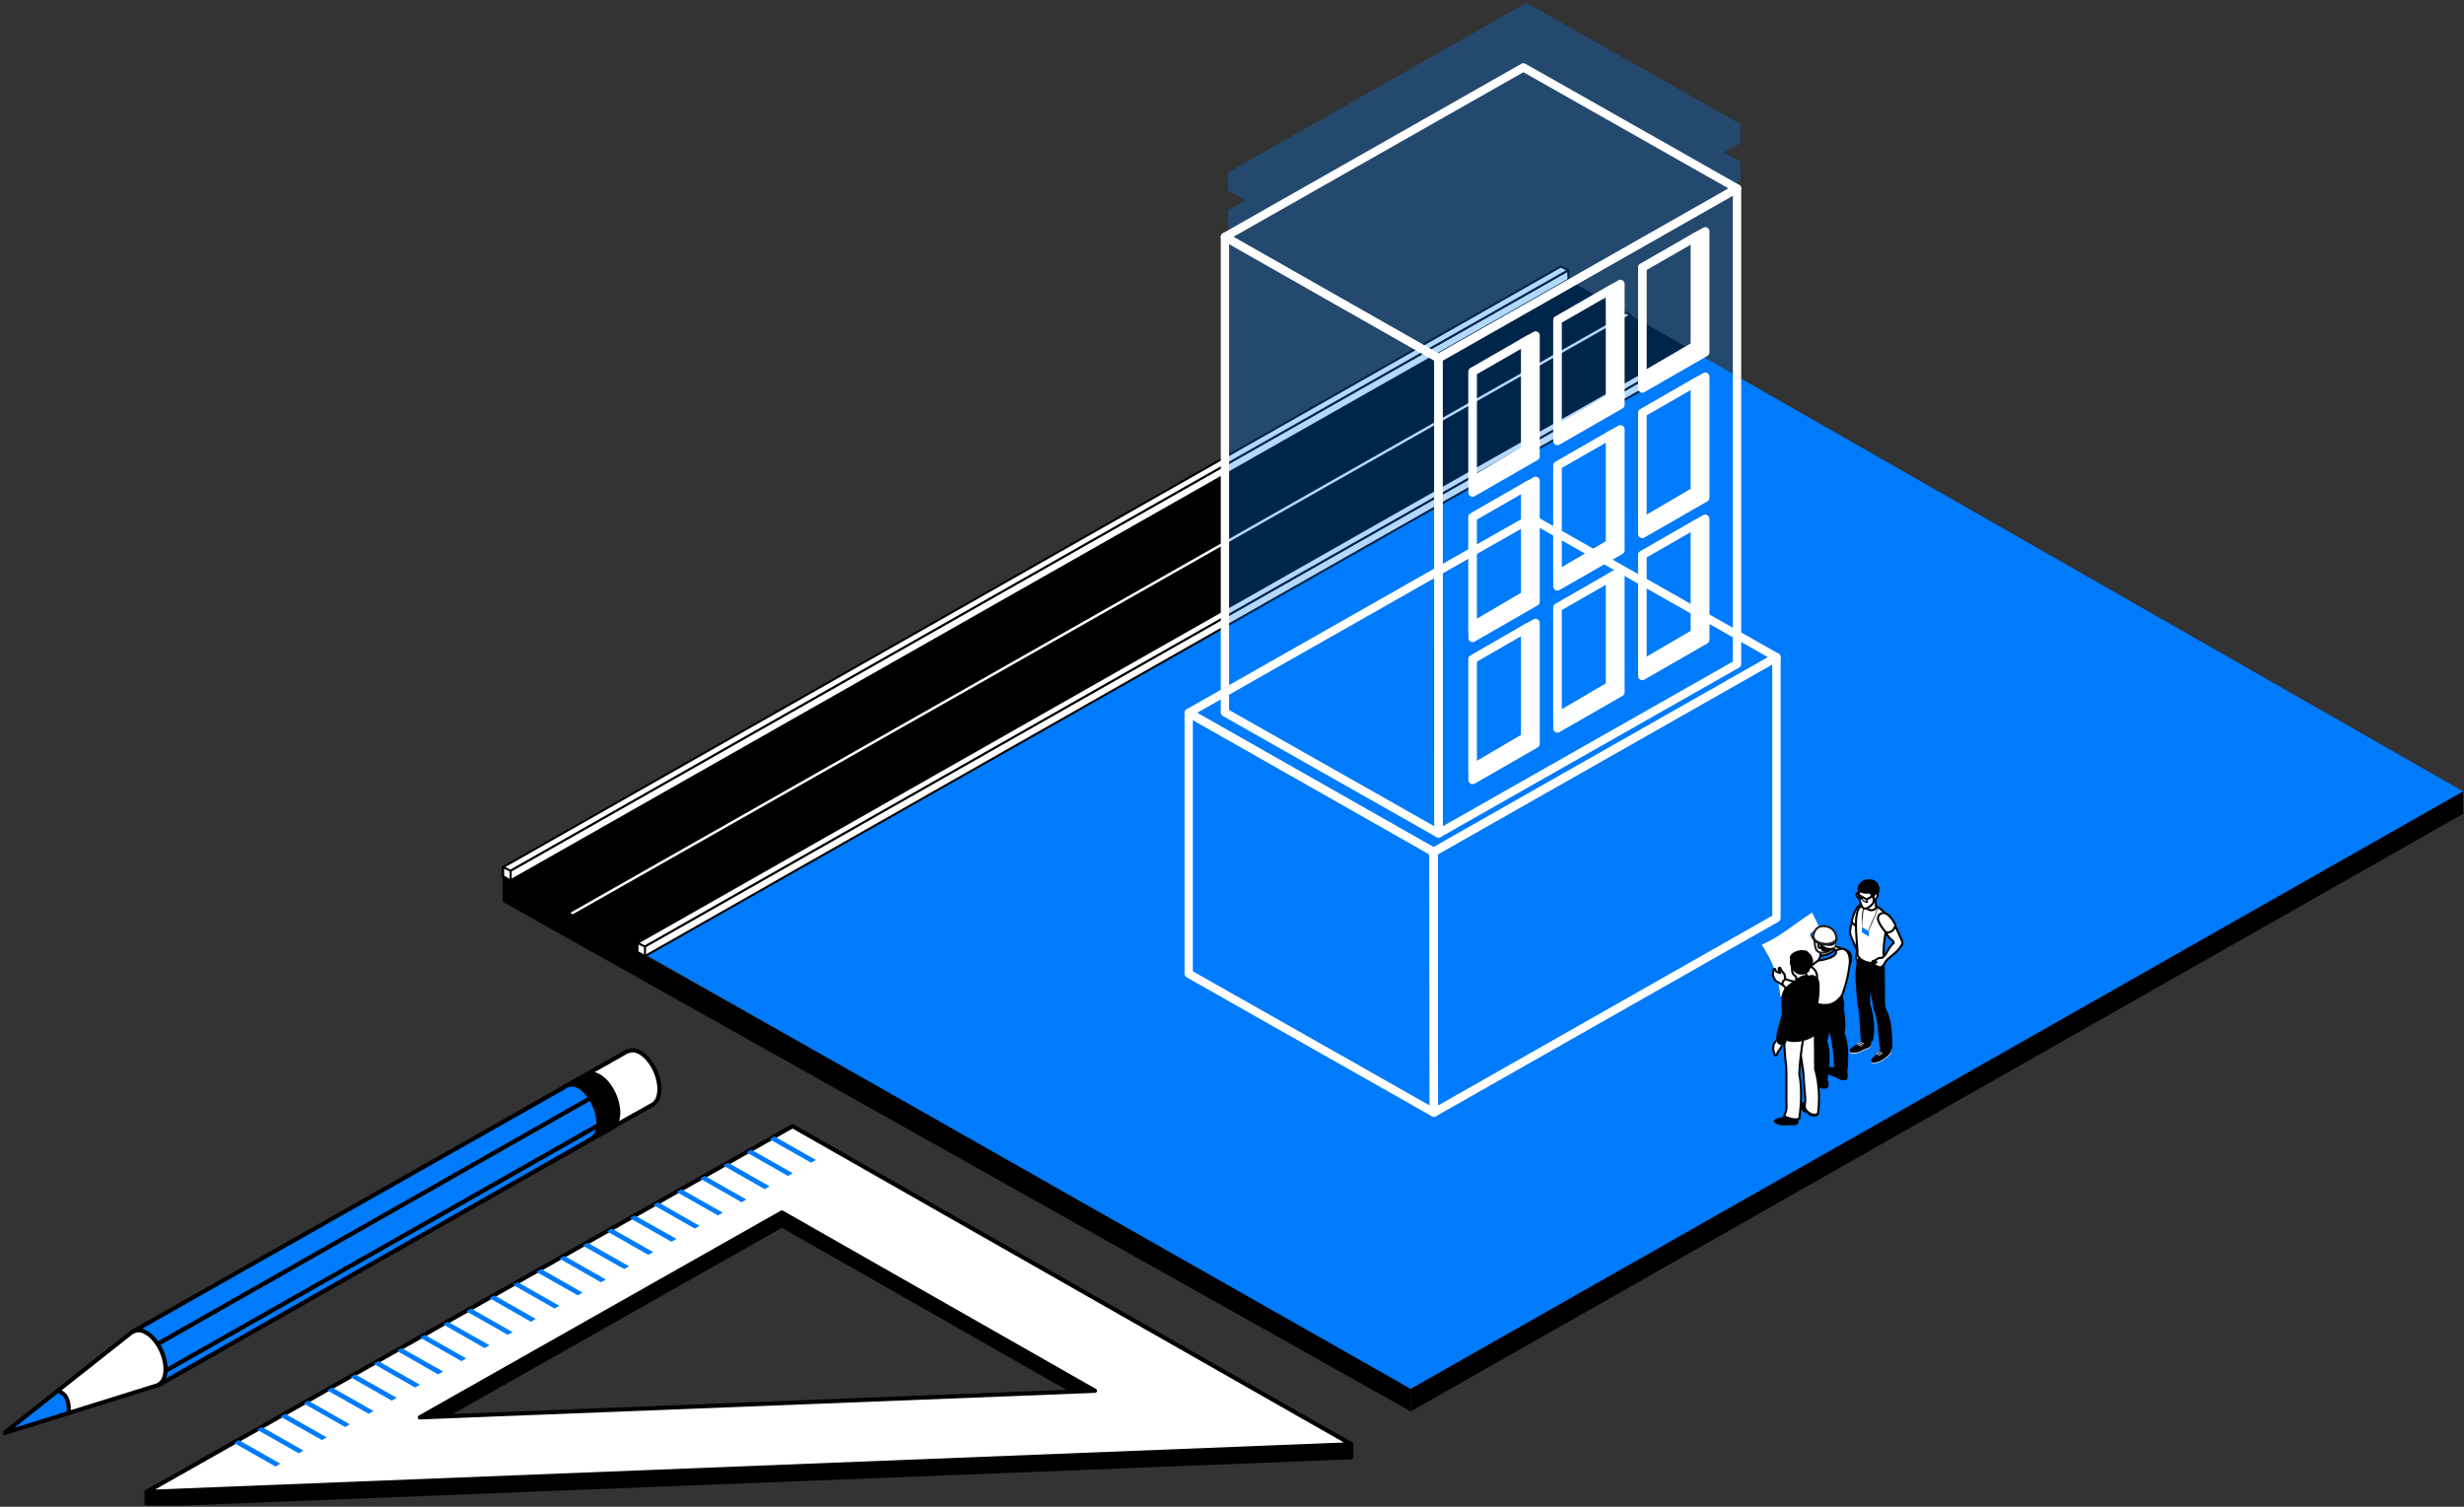 <?xml version="1.0" encoding="UTF-8"?> <svg xmlns="http://www.w3.org/2000/svg" width="592" height="362" viewBox="0 0 592 362" fill="none"><rect x="0" y="0" width="592" height="362" fill="#333333" stroke="none"/><g clip-path="url(#clip0_8_2641)"><path d="M324.665 350.107V347.001L190.424 273.674L35.219 358.451V361.558L324.665 350.107ZM187.857 294.408L263.074 337.248L100.857 343.642L187.857 294.408Z" fill="black" stroke="black" stroke-linecap="round" stroke-linejoin="round"></path><path d="M324.665 347.001L190.424 270.567L35.219 358.451L324.665 347.001ZM187.857 291.301L263.074 334.142L100.857 340.535L187.857 291.301Z" fill="white" stroke="black" stroke-linecap="round" stroke-linejoin="round"></path><path d="M196.027 278.695L194.87 279.345L184.895 273.71L186.051 273.023L196.027 278.695Z" fill="#007BFC"></path><path d="M190.461 281.873L189.304 282.523L179.328 276.852L180.485 276.202L190.461 281.873Z" fill="#007BFC"></path><path d="M184.894 285.016L183.738 285.702L173.762 280.031L174.918 279.345L184.894 285.016Z" fill="#007BFC"></path><path d="M179.328 288.195L178.171 288.845L168.195 283.174L169.352 282.523L179.328 288.195Z" fill="#007BFC"></path><path d="M173.652 291.337L172.495 292.023L162.52 286.352L163.676 285.702L173.652 291.337Z" fill="#007BFC"></path><path d="M168.086 294.516L166.929 295.166L156.953 289.495L158.11 288.845L168.086 294.516Z" fill="#007BFC"></path><path d="M162.52 297.658L161.327 298.345L151.352 292.674L152.544 292.023L162.52 297.658Z" fill="#007BFC"></path><path d="M156.954 300.837L155.761 301.487L145.785 295.816L146.978 295.166L156.954 300.837Z" fill="#007BFC"></path><path d="M151.134 304.233L149.941 304.883L139.965 299.248L141.158 298.562L151.134 304.233Z" fill="#007BFC"></path><path d="M145.567 307.411L144.374 308.062L134.398 302.39L135.591 301.74L145.567 307.411Z" fill="#007BFC"></path><path d="M139.965 310.554L138.808 311.204L128.832 305.569L130.025 304.883L139.965 310.554Z" fill="#007BFC"></path><path d="M134.398 313.733L133.242 314.383L123.266 308.712L124.422 308.062L134.398 313.733Z" fill="#007BFC"></path><path d="M128.724 316.875L127.568 317.562L117.592 311.89L118.748 311.204L128.724 316.875Z" fill="#007BFC"></path><path d="M123.158 320.054L122.001 320.704L112.025 315.033L113.182 314.383L123.158 320.054Z" fill="#007BFC"></path><path d="M117.592 323.196L116.435 323.883L106.459 318.212L107.616 317.562L117.592 323.196Z" fill="#007BFC"></path><path d="M112.025 326.375L110.868 327.025L100.893 321.354L102.049 320.704L112.025 326.375Z" fill="#007BFC"></path><path d="M106.461 329.518L105.268 330.204L95.328 324.533L96.485 323.883L106.461 329.518Z" fill="#007BFC"></path><path d="M100.894 332.696L99.701 333.347L89.762 327.676L90.918 327.025L100.894 332.696Z" fill="#007BFC"></path><path d="M95.327 335.839L94.134 336.525L84.158 330.854L85.351 330.204L95.327 335.839Z" fill="#007BFC"></path><path d="M89.76 339.018L88.568 339.668L78.592 334.033L79.785 333.347L89.76 339.018Z" fill="#007BFC"></path><path d="M84.05 342.196L82.894 342.847L72.918 337.176L74.075 336.525L84.05 342.196Z" fill="#007BFC"></path><path d="M78.484 345.339L77.328 345.989L67.352 340.354L68.508 339.668L78.484 345.339Z" fill="#007BFC"></path><path d="M72.918 348.518L71.761 349.168L61.785 343.497L62.942 342.847L72.918 348.518Z" fill="#007BFC"></path><path d="M67.351 351.66L66.195 352.347L56.219 346.676L57.375 345.989L67.351 351.66Z" fill="#007BFC"></path><path d="M158.436 261.681C158.436 258.25 156.34 254.276 153.737 252.831C152.653 252.217 151.677 252.217 150.882 252.579L150.846 252.506L135.557 261.175L142.099 273.637L156.99 265.293C157.858 264.679 158.436 263.415 158.436 261.681Z" fill="white" stroke="black" stroke-linecap="round" stroke-linejoin="round"></path><path d="M148.532 267.352C148.532 263.921 146.435 259.947 143.833 258.502C142.749 257.888 141.773 257.888 140.978 258.249L140.942 258.177L125.652 266.846L132.195 279.308L147.086 270.964C147.954 270.35 148.532 269.086 148.532 267.352Z" fill="black" stroke="black" stroke-linecap="round" stroke-linejoin="round"></path><path d="M139.098 261.031C138.159 260.489 137.291 260.489 136.568 260.706L136.532 260.633L136.243 260.814C136.026 260.922 135.809 260.995 135.628 261.175L31.93 319.909L34.315 324.93L141.881 263.848C141.122 262.656 140.147 261.609 139.098 261.031Z" fill="#007BFC" stroke="black" stroke-linecap="round" stroke-linejoin="round"></path><path d="M142.099 273.638V273.602C143.147 273.06 143.833 271.795 143.833 269.917C143.833 267.894 143.074 265.655 141.918 263.885L34.352 324.93L38.075 332.769L142.099 273.638Z" fill="#007BFC" stroke="black" stroke-linecap="round" stroke-linejoin="round"></path><path d="M143.797 269.881C143.797 267.858 143.038 265.619 141.882 263.849L34.352 324.93L37.171 330.854L143.797 270.314C143.797 270.17 143.797 270.025 143.797 269.881Z" fill="#007BFC" stroke="black" stroke-linecap="round" stroke-linejoin="round"></path><path opacity="0.5" d="M142.098 273.638V273.602C143.037 273.096 143.724 272.012 143.833 270.351L37.17 330.854L38.074 332.769L142.098 273.638Z" fill="#007BFC" stroke="black" stroke-linecap="round" stroke-linejoin="round"></path><path d="M142.098 273.638V273.602C143.037 273.096 143.724 272.012 143.833 270.351L37.17 330.854L38.074 332.769L142.098 273.638Z" fill="#007BFC" stroke="black" stroke-linecap="round" stroke-linejoin="round"></path><path d="M38.038 332.696C39.086 332.154 39.773 330.89 39.773 328.975C39.773 325.544 37.677 321.571 35.038 320.126C33.845 319.439 32.797 319.475 31.93 319.981L31.894 319.909L31.749 320.017C31.713 320.053 22.279 327.494 13.857 334.141C15.231 335.73 16.134 337.5 16.496 339.487L38.038 332.768V332.696Z" fill="white" stroke="black" stroke-linecap="round" stroke-linejoin="round"></path><path d="M13.894 334.141C7.135 339.487 0.99 344.327 0.99 344.327L16.532 339.487C16.532 337.428 16.532 335.08 13.894 334.141Z" fill="#007BFC" stroke="black" stroke-linecap="round" stroke-linejoin="round"></path><path d="M120.773 210.352L120.81 216.673L338.942 339.089L338.906 332.623L120.773 210.352Z" fill="black"></path><path d="M338.906 333.672L338.942 339.09L591.81 195.506L591.774 190.124L338.906 333.672Z" fill="black"></path><path d="M155.328 229.46L338.906 333.671L591.774 190.124L408.196 85.19L266.943 165.417L155.328 229.46Z" fill="#007BFC"></path><path d="M376.748 67.202L122.615 211.472L122.651 211.508L136.495 219.311L153.085 228.666L154.928 229.714H154.965L408.989 85.516L405.194 83.349L391.748 75.727L390.663 75.077L376.748 67.202Z" fill="black"></path><path d="M136.496 219.311L137.653 219.925L391.749 75.727L390.665 75.077L136.496 219.311Z" fill="white" stroke="black" stroke-width="0.5" stroke-linecap="round" stroke-linejoin="round"></path><path d="M153.158 228.413V228.738L154.929 229.714H154.965L408.99 85.444L408.953 83.132L154.929 227.402L153.158 228.413Z" fill="white" stroke="black" stroke-width="0.5" stroke-linecap="round" stroke-linejoin="round"></path><path d="M153.158 226.535V228.413L154.929 227.402L408.953 83.132L407.255 82.228L153.158 226.535Z" fill="white" stroke="black" stroke-width="0.5" stroke-linecap="round" stroke-linejoin="round"></path><path d="M153.158 226.534V228.738L154.929 229.713L154.965 229.749V229.713V227.401H154.929L153.158 226.534Z" fill="white" stroke="black" stroke-width="0.5" stroke-linecap="round" stroke-linejoin="round"></path><path d="M120.881 210.208V210.533L122.652 211.545L122.688 211.508L122.76 211.472L376.857 67.202L376.784 64.927L122.652 209.197L120.881 210.208Z" fill="white" stroke="black" stroke-width="0.5" stroke-linecap="round" stroke-linejoin="round"></path><path d="M120.881 208.33V210.208L122.652 209.196L376.784 64.927L375.013 64.023L120.881 208.33Z" fill="white" stroke="black" stroke-width="0.5" stroke-linecap="round" stroke-linejoin="round"></path><path d="M120.881 208.329V210.533L122.652 211.544H122.688V211.508V209.232L122.652 209.196L120.881 208.329Z" fill="white" stroke="black" stroke-width="0.5" stroke-linecap="round" stroke-linejoin="round"></path><path opacity="0.3" d="M418.135 153.352V46.071L415.821 44.771L418.171 43.434L418.135 38.847L414.195 36.607L418.135 34.367L418.099 29.78L366.773 0.702L295.062 41.411V45.782L299.219 48.13L295.099 50.478V54.849L297.629 56.293L295.099 57.702V167.079L286.352 172.063V234.734L345.267 268.111L427.568 221.369V158.698L418.135 153.352Z" fill="#007BFC"></path><path d="M426.809 220.574L344.508 267.316L344.436 204.681L426.809 157.903V220.574Z" stroke="white" stroke-width="2" stroke-linecap="round" stroke-linejoin="round"></path><path d="M344.507 267.316L285.592 233.94V171.269L344.435 204.681L344.507 267.316Z" stroke="white" stroke-width="2" stroke-linecap="round" stroke-linejoin="round"></path><path d="M426.809 157.904L344.435 204.681L285.592 171.269L367.893 124.527L426.809 157.904Z" stroke="white" stroke-width="2" stroke-linecap="round" stroke-linejoin="round"></path><path d="M417.339 159.529L345.628 200.238L345.592 86.058L417.339 45.276V159.529Z" stroke="white" stroke-width="2" stroke-linecap="round" stroke-linejoin="round"></path><path d="M345.628 200.238L294.303 171.16V56.907L345.592 86.057L345.628 200.238Z" stroke="white" stroke-width="2" stroke-linecap="round" stroke-linejoin="round"></path><path d="M417.339 45.276L345.592 86.058L294.303 56.907L366.014 16.198L417.339 45.276Z" stroke="white" stroke-width="2" stroke-linecap="round" stroke-linejoin="round"></path><path d="M368.941 109.645L353.797 118.351V89.309L368.941 80.603V109.645Z" stroke="white" stroke-width="2" stroke-linecap="round" stroke-linejoin="round"></path><path d="M366.484 82.013V108.092L353.797 115.533V116.581L367.243 108.67V81.543L366.484 82.013Z" stroke="white" stroke-width="2" stroke-linecap="round" stroke-linejoin="round"></path><path d="M366.484 82.013L353.797 89.309V115.534L366.484 108.093V82.013Z" stroke="white" stroke-width="2" stroke-linecap="round" stroke-linejoin="round"></path><path d="M389.326 97.256L374.182 105.961V76.919L389.326 68.214V97.256Z" stroke="white" stroke-width="2" stroke-linecap="round" stroke-linejoin="round"></path><path d="M386.868 69.623V95.703L374.182 103.144V104.191L387.627 96.281V69.189L386.868 69.623Z" stroke="white" stroke-width="2" stroke-linecap="round" stroke-linejoin="round"></path><path d="M386.868 69.623L374.182 76.92V103.144L386.868 95.703V69.623Z" stroke="white" stroke-width="2" stroke-linecap="round" stroke-linejoin="round"></path><path d="M409.713 84.649L394.568 93.355V64.277L409.713 55.571V84.649Z" stroke="white" stroke-width="2" stroke-linecap="round" stroke-linejoin="round"></path><path d="M407.255 56.98V83.096L394.568 90.501V91.549L408.05 83.674V56.547L407.255 56.98Z" stroke="white" stroke-width="2" stroke-linecap="round" stroke-linejoin="round"></path><path d="M407.255 56.98L394.568 64.277V90.501L407.255 83.096V56.98Z" stroke="white" stroke-width="2" stroke-linecap="round" stroke-linejoin="round"></path><path d="M368.941 144.575L353.797 153.28V124.239L368.941 115.533V144.575Z" stroke="white" stroke-width="2" stroke-linecap="round" stroke-linejoin="round"></path><path d="M366.484 116.942V143.022L353.797 150.463V151.511L367.243 143.6V116.473L366.484 116.942Z" stroke="white" stroke-width="2" stroke-linecap="round" stroke-linejoin="round"></path><path d="M366.484 116.942L353.797 124.239V150.463L366.484 143.022V116.942Z" stroke="white" stroke-width="2" stroke-linecap="round" stroke-linejoin="round"></path><path d="M389.326 132.222L374.182 140.891V111.849L389.326 103.144V132.222Z" stroke="white" stroke-width="2" stroke-linecap="round" stroke-linejoin="round"></path><path d="M386.868 104.553V130.632L374.182 138.074V139.121L387.627 131.247V104.119L386.868 104.553Z" stroke="white" stroke-width="2" stroke-linecap="round" stroke-linejoin="round"></path><path d="M386.868 104.553L374.182 111.849V138.074L386.868 130.633V104.553Z" stroke="white" stroke-width="2" stroke-linecap="round" stroke-linejoin="round"></path><path d="M409.713 119.579L394.568 128.284V99.206L409.713 90.501V119.579Z" stroke="white" stroke-width="2" stroke-linecap="round" stroke-linejoin="round"></path><path d="M407.255 91.91V118.026L394.568 125.467V126.478L408.05 118.604V91.477L407.255 91.91Z" stroke="white" stroke-width="2" stroke-linecap="round" stroke-linejoin="round"></path><path d="M407.255 91.91L394.568 99.207V125.467L407.255 118.026V91.91Z" stroke="white" stroke-width="2" stroke-linecap="round" stroke-linejoin="round"></path><path d="M368.941 178.71L353.797 187.415V158.373L368.941 149.668V178.71Z" stroke="white" stroke-width="2" stroke-linecap="round" stroke-linejoin="round"></path><path d="M366.484 151.041V177.157L353.797 184.598V185.645L367.243 177.735V150.607L366.484 151.041Z" stroke="white" stroke-width="2" stroke-linecap="round" stroke-linejoin="round"></path><path d="M366.484 151.041L353.797 158.374V184.598L366.484 177.157V151.041Z" stroke="white" stroke-width="2" stroke-linecap="round" stroke-linejoin="round"></path><path d="M389.326 166.32L374.182 175.025V145.984L389.326 137.278V166.32Z" stroke="white" stroke-width="2" stroke-linecap="round" stroke-linejoin="round"></path><path d="M386.868 138.687V164.767L374.182 172.208V173.256L387.627 165.345V138.218L386.868 138.687Z" stroke="white" stroke-width="2" stroke-linecap="round" stroke-linejoin="round"></path><path d="M386.868 138.688L374.182 145.984V172.208L386.868 164.767V138.688Z" stroke="white" stroke-width="2" stroke-linecap="round" stroke-linejoin="round"></path><path d="M409.713 153.714L394.568 162.419V133.341L409.713 124.636V153.714Z" stroke="white" stroke-width="2" stroke-linecap="round" stroke-linejoin="round"></path><path d="M407.255 126.045V152.161L394.568 159.566V160.613L408.05 152.739V125.611L407.255 126.045Z" stroke="white" stroke-width="2" stroke-linecap="round" stroke-linejoin="round"></path><path d="M407.255 126.045L394.568 133.342V159.566L407.255 152.161V126.045Z" stroke="white" stroke-width="2" stroke-linecap="round" stroke-linejoin="round"></path><path d="M439.17 226.644L442.531 227.944C444.447 228.377 445.242 229.353 444.447 231.701C443.652 234.121 440.11 235.024 440.11 235.024L438.881 232.64L439.17 226.644Z" fill="white" stroke="black" stroke-width="0.5" stroke-linecap="round" stroke-linejoin="round"></path><path d="M435.374 219.238C437.254 223.031 439.061 226.824 440.651 230.761C436.386 233.723 432.193 236.757 427.748 239.466C427.314 234.59 425.94 231.05 423.266 226.968C427.711 225.09 431.362 221.803 435.374 219.238Z" fill="white"></path><path d="M429.048 235.565L428.614 236.685L428.578 236.757L428.433 236.721C428.325 236.649 426.699 235.746 426.699 235.709C426.337 235.348 426.156 234.806 425.939 234.301L426.048 233.181C426.048 233.181 426.229 232.675 426.482 232.82L426.662 233.361L427.313 233.65L427.711 233.759L427.494 233.325C427.168 232.639 427.53 232.314 427.711 232.567L428.036 233.217L428.723 234.048L429.048 235.565Z" fill="white" stroke="black" stroke-width="0.5" stroke-linecap="round" stroke-linejoin="round"></path><path d="M433.531 259.298C433.531 258.72 434.073 258.503 434.869 258.431C435.555 258.431 436.531 258.684 437.76 258.936L439.17 259.587C439.423 260.201 439.423 260.742 439.278 261.212C438.881 261.501 438.375 261.682 437.905 261.573L436.314 261.031L436.206 260.851C434.941 260.706 433.531 260.201 433.531 259.298Z" fill="black"></path><path d="M438.52 256.949C438.52 256.479 439.026 256.407 439.785 256.335C441.158 256.335 441.23 256.913 442.495 256.877L443.76 257.527C444.014 258.141 443.977 258.791 443.833 259.261C443.435 259.55 442.857 259.586 442.459 259.55L441.158 258.936L441.05 258.755C439.857 258.575 438.52 257.852 438.52 256.949Z" fill="black"></path><path d="M443.074 240.694L438.447 242.284C438.447 242.97 438.447 243.62 438.52 244.09C438.809 245.86 439.676 248.533 439.676 248.533C440.291 250.808 440.544 253.626 440.688 256.588C440.724 257.672 442.64 258.575 443.833 257.599C444.194 253.987 444.194 250.447 443.146 248.135C443.652 246.293 443.182 244.234 443.038 242.139C443.182 242.031 442.929 240.73 443.074 240.694Z" fill="black"></path><path d="M439.603 244.487C439.603 246.619 439.639 248.316 439.024 250.159C439.892 252.47 439.675 255.938 439.06 259.55C438.301 260.237 437.253 260.237 436.566 259.839C436.133 259.586 435.88 259.153 435.952 258.611L435.482 250.556C435.482 250.556 434.795 247.883 434.651 246.149C434.47 244.379 435.229 240.37 435.229 240.37C435.627 240.478 436.061 240.514 436.458 240.586C439.205 240.875 441.735 240.045 442.494 238.744C442.53 238.853 442.567 238.925 442.603 239.033C442.892 239.828 443.073 240.622 443.109 241.489C443.217 243.332 441.012 244.018 439.603 244.487Z" fill="black"></path><path d="M434.615 232.603C434.832 234.012 434.868 235.384 434.868 236.685C434.868 237.19 434.868 237.66 434.904 238.13C434.941 239.033 435.013 239.9 435.23 240.694C435.627 240.875 436.025 241.019 436.386 241.128C438.772 241.886 440.904 241.525 442.603 239.069C443.001 238.057 444.157 234.626 444.447 231.086C444.447 229.46 443.977 228.088 442.531 227.907C440.073 228.485 437.543 230.038 435.013 232.206C434.904 232.35 434.76 232.459 434.615 232.603Z" fill="white" stroke="black" stroke-width="0.5" stroke-linecap="round" stroke-linejoin="round"></path><path d="M437.254 228.125L437.507 230.328C438.953 230.328 441.194 229.317 440.904 228.558L440.145 227.113L437.254 228.125Z" fill="white" stroke="black" stroke-width="0.5" stroke-linecap="round" stroke-linejoin="round"></path><path d="M436.566 228.413C437.144 229.063 437.975 228.955 438.879 228.738C440.144 228.16 441.084 227.257 440.939 225.596C441.048 224.404 440.506 223.139 438.445 223.176C437.144 223.212 436.024 223.681 435.951 225.09C435.951 225.126 435.879 227.763 436.566 228.413Z" fill="white" stroke="#231F20" stroke-width="0.5" stroke-linecap="round" stroke-linejoin="round"></path><path d="M437.434 229.569L436.928 230.761C439.386 230.472 441.59 229.569 441.048 228.413L440.615 227.907C440.904 228.738 438.482 229.713 437.434 229.569Z" fill="#007BFC" stroke="black" stroke-width="0.5" stroke-linecap="round" stroke-linejoin="round"></path><path d="M440.977 226.39C440.941 226.788 440.833 227.185 440.76 227.438C440.688 227.655 440.616 227.799 440.543 227.907C440.11 228.558 438.628 229.099 437.652 228.377L437.363 227.546C437.363 227.546 436.784 227.041 436.748 227.041C436.676 227.041 436.784 225.921 436.784 225.921C436.351 225.596 436.062 225.234 435.953 224.765C435.809 223.681 436.821 222.706 438.447 222.778C440.11 222.85 440.869 223.898 441.013 224.945C441.05 225.451 441.013 225.957 440.977 226.39Z" fill="black"></path><path d="M436.928 227.185C436.784 227.004 437 226.607 437.181 226.535C437.434 226.463 437.579 226.824 437.579 227.004C437.615 227.257 437.579 227.474 437.434 227.691C437.253 227.944 437 227.691 436.928 227.51C436.856 227.366 437.037 227.293 436.928 227.185Z" fill="white" stroke="black" stroke-width="0.5" stroke-linecap="round" stroke-linejoin="round"></path><path d="M436.459 235.927C436.386 236.216 436.314 236.505 436.242 236.793C435.844 237.299 435.374 237.733 434.904 238.094C434.073 238.744 433.097 239.214 432.013 239.43C430.314 238.78 429.808 238.274 428.362 236.649C428.145 236.216 428.254 235.746 428.941 235.24C430.386 235.746 430.856 235.71 431.832 236.143C432.88 234.409 433.929 232.603 435.013 232.206C436.386 232.928 436.82 234.193 436.459 235.927Z" fill="white" stroke="black" stroke-width="0.5" stroke-linecap="round" stroke-linejoin="round"></path><path d="M440.976 226.391C440.94 226.788 440.831 227.185 440.759 227.438C440.65 227.547 440.506 227.619 440.361 227.655C438.735 228.161 437.578 226.788 437.578 226.788L437.903 226.318C437.903 226.318 438.915 227.655 440.325 227.149C440.687 227.041 440.867 226.716 440.976 226.391Z" fill="white"></path><path d="M435.084 224.512C435.482 226.102 436.927 227.221 439.096 227.077C440.325 227.005 441.554 226.354 441.337 225.343C441.156 224.296 439.855 223.176 438.445 223.32L436.71 223.501C435.951 223.754 435.084 224.404 435.084 224.404V224.512Z" fill="black" stroke="black" stroke-width="0.25" stroke-linecap="round" stroke-linejoin="round"></path><path d="M435.084 224.368C435.482 225.957 436.927 227.077 439.096 226.932C440.325 226.86 441.554 226.21 441.337 225.199C441.156 224.151 439.855 223.031 438.445 223.176L436.71 223.356C435.951 223.573 435.445 223.97 435.084 224.368Z" fill="#007BFC"></path><path d="M435.662 224.837C435.843 223.754 436.457 222.345 438.409 222.526C440.072 222.67 441.156 223.79 441.228 225.524C441.12 226.282 439.746 226.932 438.337 226.752C436.783 226.571 435.698 225.957 435.662 224.837Z" fill="white" stroke="#231F20" stroke-width="0.5" stroke-linecap="round" stroke-linejoin="round"></path><path d="M449.58 251.097C449.58 250.989 449.58 249.291 449.58 249.219C449.58 249.219 449.11 249.11 447.953 248.821C447.736 249.399 447.339 249.905 446.869 250.375C446.29 250.916 445.676 251.35 445.242 251.639C444.881 251.856 444.411 251.964 444.302 252.397C444.194 252.867 444.664 253.264 445.568 253.156C445.857 253.12 446.001 253.084 446.363 252.975C446.905 252.831 446.977 252.686 447.375 252.506C447.772 252.325 448.459 252.108 448.784 251.964C449.363 251.711 449.58 251.35 449.58 251.097Z" fill="white"></path><path d="M449.615 250.916C449.615 251.169 449.398 251.53 448.892 251.747C448.567 251.892 447.844 252.108 447.483 252.289C447.085 252.47 447.013 252.614 446.47 252.759C446.434 252.759 446.362 252.795 446.326 252.795C446.073 252.867 445.928 252.903 445.675 252.939C444.772 253.011 444.23 252.795 444.338 252.325C444.446 251.928 444.88 251.711 445.205 251.494C445.242 251.458 445.278 251.458 445.314 251.422C445.748 251.133 446.362 250.7 446.94 250.158C447.41 249.724 447.808 249.183 448.025 248.605C448.964 248.171 449.615 248.641 449.651 249.002C449.615 249.399 449.615 250.808 449.615 250.916Z" fill="black"></path><path d="M446.218 228.052C446.326 228.63 445.856 229.424 445.893 230.002C445.929 230.4 446.146 230.761 446.362 231.086C446.507 230.219 447.447 229.858 446.796 228.919C446.652 228.702 446.218 228.052 446.218 228.052Z" fill="white" stroke="#231F20" stroke-width="0.5" stroke-linecap="round" stroke-linejoin="round"></path><path d="M446.471 228.955C446.471 228.955 447.519 228.341 447.483 228.304C447.266 227.438 446.76 226.932 446.76 226.101C446.76 225.523 446.652 225.162 446.29 224.584C446.29 224.584 447.194 222.706 447.447 221.947C447.628 221.441 447.772 220.899 447.989 220.394C448.17 219.888 448.423 219.382 448.567 218.877C448.64 218.624 448.64 218.371 448.567 218.154C448.495 217.938 448.351 217.757 448.025 217.576C447.555 217.323 447.122 217.432 446.76 217.721C446.182 218.19 445.82 219.093 445.64 219.635C445.531 219.924 445.097 221.188 445.025 221.369C444.411 223.175 444.411 223.97 444.628 224.692C444.808 225.342 446.435 228.81 446.471 228.955Z" fill="white" stroke="black" stroke-width="0.5" stroke-linecap="round" stroke-linejoin="round"></path><path d="M447.845 217.54C447.303 217.287 446.833 217.36 446.471 217.721C445.929 218.227 445.206 219.78 444.881 221.369C445.025 221.73 445.387 222.092 445.712 222.308C446.254 222.67 446.905 222.85 447.556 222.778C447.592 222.67 447.628 222.561 447.664 222.453C447.7 222.381 447.7 222.308 447.736 222.236C447.772 222.164 447.772 222.092 447.809 222.019C447.881 221.767 448.025 221.369 448.17 220.972C448.315 220.575 448.459 220.105 448.568 219.672C448.604 219.455 448.64 219.238 448.676 219.057C448.676 218.877 448.676 218.66 448.64 218.479C448.495 218.046 448.278 217.757 447.845 217.54Z" fill="white" stroke="black" stroke-width="0.5" stroke-linecap="round" stroke-linejoin="round"></path><path d="M451.929 254.999C450.591 255.685 449.543 255.685 449.543 255.035C449.543 254.891 449.688 254.638 449.832 254.457C449.868 254.421 449.904 254.385 449.941 254.349C450.085 254.24 450.194 254.096 450.338 253.988C450.808 253.59 451.314 253.265 451.929 253.41C452.941 253.699 453.953 251.748 454.35 252.398C454.35 252.362 454.459 252.832 454.35 253.012C454.025 253.59 452.977 254.457 451.929 254.999Z" fill="white"></path><path d="M451.856 254.854C451.748 254.926 451.639 254.963 451.531 254.999C450.374 255.504 449.471 255.468 449.507 254.854C449.507 254.71 449.651 254.457 449.796 254.276C449.832 254.24 449.868 254.204 449.904 254.168C450.049 254.059 450.157 253.915 450.302 253.807L450.338 253.77C450.7 253.409 451.206 252.867 451.603 252.253C451.965 251.748 452.254 251.134 452.326 250.556C453.483 250.628 453.989 250.628 453.989 250.628C453.989 250.7 454.35 252.362 454.35 252.47C454.459 253.012 453.158 254.204 451.856 254.854Z" fill="black"></path><path d="M452.29 253.156L451.278 252.65C451.242 252.614 451.242 252.578 451.242 252.542C451.278 252.506 451.314 252.506 451.351 252.506L452.327 253.012C452.363 253.012 452.363 253.084 452.363 253.12C452.327 253.12 452.327 253.156 452.29 253.156Z" fill="white"></path><path d="M452 253.409C451.964 253.409 451.964 253.409 452 253.409L451.024 252.939C450.988 252.939 450.988 252.867 450.988 252.831C451.024 252.795 451.061 252.795 451.097 252.795L452.036 253.264C452.073 253.301 452.073 253.337 452.073 253.373C452.036 253.373 452 253.409 452 253.409Z" fill="white"></path><path d="M451.711 253.662L450.808 253.228C450.771 253.192 450.771 253.156 450.771 253.12C450.771 253.084 450.844 253.084 450.88 253.084L451.747 253.517C451.784 253.517 451.784 253.59 451.784 253.626C451.747 253.626 451.747 253.662 451.711 253.662Z" fill="white"></path><path d="M450.014 230.688C450.014 230.905 449.978 231.122 449.978 231.338L449.906 231.953C449.797 232.928 449.689 233.939 449.544 234.915C449.4 235.926 449.255 240.875 449.327 241.164C450.159 243.8 450.629 247.196 450.014 249.905C449.906 250.411 448.857 250.338 448.315 250.302C447.231 250.266 447.014 249.508 447.014 249.508C446.869 247.34 446.869 245.173 446.616 243.006C446.58 242.645 446.327 241.525 446.291 241.344C446.219 240.875 445.677 235.492 445.821 233.397C445.894 232.278 446.038 231.194 446.363 230.11C446.653 229.171 447.701 228.665 448.677 228.918C449.544 229.135 450.05 229.894 450.014 230.688Z" fill="black"></path><path d="M452.797 231.302C452.87 232.964 452.906 238.635 452.906 239.574C452.906 240.549 452.797 241.561 453.195 242.5C453.339 242.825 453.52 243.186 453.665 243.547C454.46 245.606 454.785 249.724 454.641 251.892C454.641 252.108 453.123 252.939 451.821 251.964C451.46 251.711 451.207 246.509 450.809 244.703C450.773 244.487 450.087 242.319 450.05 242.067V241.922C449.978 241.308 449.87 240.694 449.725 240.116C449.689 239.899 449.617 239.719 449.58 239.502C449.544 239.285 449.472 239.068 449.436 238.852C449.147 237.551 448.894 236.251 448.858 234.914C448.821 233.795 448.858 232.675 449.111 231.591C449.327 230.652 450.303 230.002 451.279 230.219C452.038 230.399 452.761 230.508 452.797 231.302Z" fill="black"></path><path d="M449.58 232.639L446.941 229.966L447.194 228.449L452.508 230.364L449.58 232.639Z" fill="black"></path><path d="M448.206 213.676L446.435 214.723L446.254 214.832C446.182 214.795 446.109 214.795 446.073 214.832C446.037 214.795 446.001 214.759 445.965 214.723V214.651L446.073 214.579L446.146 214.543L448.097 213.459C448.097 213.603 448.134 213.64 448.206 213.676Z" fill="black" stroke="black" stroke-width="0.25" stroke-linecap="round" stroke-linejoin="round"></path><path d="M453.194 222.85C453.086 224.006 452.255 228.124 452.652 229.786C452.761 230.869 451.17 231.303 449.978 231.375C448.459 231.447 446.11 230.436 446.255 228.919C446.327 228.052 445.821 224.295 445.929 221.55C445.929 221.441 445.929 221.369 445.929 221.261C445.929 220.863 445.966 220.466 446.038 220.105C446.146 219.31 446.327 218.624 446.652 218.154C446.797 217.901 447.592 217.324 448.568 217.215C448.966 217.179 449.399 217.215 449.833 217.36C451.387 217.901 452.182 218.588 453.267 219.708C453.267 219.708 453.411 220.755 453.194 222.85Z" fill="white" stroke="black" stroke-width="0.5" stroke-linecap="round" stroke-linejoin="round"></path><path d="M450.447 214.867L450.736 217.938C450.736 218.443 450.086 218.66 449.58 218.696C449.074 218.696 448.062 218.154 448.025 217.649C448.025 217.613 448.64 217.685 448.64 217.649L449.037 214.795C449.074 214.398 449.435 214.109 449.833 214.181C450.158 214.217 450.447 214.506 450.447 214.867Z" fill="white" stroke="black" stroke-width="0.5" stroke-linecap="round" stroke-linejoin="round"></path><path d="M450.339 216.096C450.158 216.312 450.23 216.782 449.833 217.252C449.291 217.866 448.785 218.046 448.568 218.191C448.17 218.407 447.664 218.263 447.52 218.046C447.194 217.541 447.014 217.071 446.869 216.529C446.471 215.229 446.58 213.892 446.688 213.242C447.23 211.869 448.098 211.581 449.688 211.797C451.496 211.978 451.857 214.398 450.339 216.096Z" fill="white" stroke="black" stroke-width="0.5" stroke-linecap="round" stroke-linejoin="round"></path><path d="M448.64 216.529C448.64 216.42 448.604 216.312 448.567 216.24C448.531 216.168 448.495 216.059 448.423 215.987C448.387 215.951 448.387 215.915 448.351 215.915C448.278 215.842 448.17 215.77 448.098 215.734C447.989 215.662 446.724 214.939 446.652 214.903C446.579 214.867 446.507 214.831 446.471 214.795C446.435 214.759 446.399 214.759 446.326 214.723C446.254 214.687 446.182 214.65 446.146 214.65C446.037 214.65 445.965 214.687 445.929 214.795C445.857 215.012 445.965 215.373 446.146 215.59C446.218 215.698 446.326 215.734 446.435 215.77C446.58 215.842 446.688 215.915 446.833 215.987C446.905 216.023 447.013 216.059 447.086 216.023C447.122 216.023 447.122 215.987 447.158 215.987C447.158 215.951 447.194 215.951 447.194 215.915C447.194 215.879 447.23 215.842 447.23 215.77L447.375 215.842C447.411 216.023 447.483 216.24 447.628 216.384C447.7 216.493 447.808 216.529 447.917 216.565C448.061 216.637 448.17 216.709 448.314 216.782C448.387 216.818 448.495 216.854 448.567 216.818C448.604 216.818 448.604 216.782 448.64 216.782C448.64 216.745 448.676 216.745 448.676 216.709C448.604 216.673 448.64 216.601 448.64 216.529ZM446.977 215.879C446.941 215.879 446.905 215.915 446.869 215.915C446.796 215.879 446.688 215.842 446.58 215.77C446.471 215.734 446.399 215.662 446.29 215.59C446.146 215.517 446.001 215.337 445.965 215.12C445.929 215.012 445.965 214.903 446.037 214.867C446.073 214.831 446.146 214.831 446.218 214.867C446.218 214.867 446.254 214.903 446.29 214.903C446.399 214.975 446.543 215.048 446.652 215.12C446.76 215.156 446.869 215.228 446.941 215.373C447.013 215.445 447.013 215.59 447.013 215.698C447.049 215.77 447.013 215.879 446.977 215.879ZM448.423 216.709C448.387 216.709 448.351 216.745 448.314 216.745C448.242 216.745 448.134 216.673 448.025 216.601C447.917 216.565 447.845 216.493 447.736 216.42C447.592 216.312 447.447 216.168 447.411 215.951C447.411 215.915 447.411 215.915 447.411 215.879V215.842C447.447 215.698 447.519 215.662 447.664 215.734C447.664 215.734 447.7 215.77 447.736 215.77C447.845 215.842 447.989 215.915 448.098 215.987C448.17 216.023 448.206 216.059 448.278 216.095C448.314 216.131 448.351 216.168 448.387 216.24C448.387 216.24 448.423 216.276 448.423 216.312C448.459 216.384 448.495 216.493 448.495 216.565C448.495 216.637 448.495 216.709 448.423 216.709Z" fill="black" stroke="black" stroke-width="0.25" stroke-linecap="round" stroke-linejoin="round"></path><path d="M449.074 214.29C449.363 214.651 449.58 215.156 449.833 215.554C450.159 215.734 450.484 215.915 450.484 215.915C451.026 215.518 451.134 215.048 451.279 214.362C451.424 213.784 451.387 212.953 451.134 212.628L449.074 214.29Z" fill="black" stroke="black" stroke-width="0.25" stroke-linecap="round" stroke-linejoin="round"></path><path d="M446.725 214.217C448.532 214.976 450.412 214.651 451.171 212.917C451.171 211.436 448.785 210.822 447.376 211.869C446.255 212.7 446.111 213.964 446.725 214.217Z" fill="black" stroke="black" stroke-width="0.25" stroke-linecap="round" stroke-linejoin="round"></path><path d="M450.412 214.867L448.388 215.987L448.279 216.023V216.095C448.315 216.131 448.352 216.168 448.388 216.24C448.388 216.24 448.424 216.276 448.424 216.312L448.532 216.24L450.52 215.048C450.52 214.939 450.484 214.903 450.412 214.867Z" fill="black" stroke="black" stroke-width="0.25" stroke-linecap="round" stroke-linejoin="round"></path><path d="M450.23 215.12C450.591 214.253 451.133 214.723 451.133 215.084C451.169 215.517 450.736 216.095 450.266 216.168C450.193 216.168 450.121 215.77 450.121 215.626C450.157 215.409 450.157 215.265 450.23 215.12Z" fill="white" stroke="black" stroke-width="0.5" stroke-linecap="round" stroke-linejoin="round"></path><path d="M456.844 225.74C456.519 225.089 455.471 222.633 455.254 222.2C454.893 221.55 454.893 221.586 454.531 221.08C454.206 220.646 453.591 220.285 452.941 219.996C452.543 219.816 452.073 219.78 451.676 220.141C450.881 220.791 451.965 222.272 452.507 222.994C452.832 223.428 453.338 224.62 453.881 225.234C454.495 225.92 455.254 226.39 455.218 226.39C454.82 226.643 454.278 227.257 453.917 227.799C453.628 228.196 453.447 228.665 453.158 229.099C453.013 229.352 452.832 229.532 452.688 229.713C452.543 229.858 452.363 230.002 452.218 230.074C452.182 230.11 452.11 230.11 452.073 230.146C451.495 230.074 451.278 230.219 450.844 230.508C450.483 230.761 450.122 230.869 449.869 230.941C449.941 231.339 450.519 231.23 450.844 231.158C450.122 231.736 448.784 232.567 450.411 232.747C450.664 232.783 450.917 232.747 451.17 232.711C451.459 232.639 451.676 232.531 451.893 232.386C452.326 232.169 452.688 231.808 452.832 231.338C452.905 231.266 452.977 231.122 453.049 231.013C453.158 230.869 453.302 230.724 453.447 230.544C453.628 230.363 453.808 230.183 454.061 230.002C454.278 229.821 455.832 228.593 456.194 228.051C456.375 227.835 457.061 226.932 457.098 226.715C457.098 226.426 456.989 226.029 456.844 225.74Z" fill="white" stroke="black" stroke-width="0.5" stroke-linecap="round" stroke-linejoin="round"></path><path d="M455.363 222.091C455.363 223.392 454.243 224.222 453.086 224.006C452.219 222.886 450.303 220.682 451.676 219.635C452.146 219.274 452.652 219.31 453.122 219.49C453.52 219.671 453.881 219.996 454.134 220.285C454.315 220.466 454.46 220.646 454.64 220.899C454.821 221.152 455.182 221.838 455.363 222.091Z" fill="white" stroke="black" stroke-width="0.5" stroke-linecap="round" stroke-linejoin="round"></path><path d="M447.772 250.881C447.736 250.881 447.736 250.881 447.772 250.881L446.724 250.339C446.687 250.303 446.688 250.267 446.688 250.23C446.688 250.194 446.76 250.194 446.796 250.194L447.808 250.7C447.844 250.736 447.844 250.772 447.844 250.808C447.808 250.881 447.772 250.881 447.772 250.881Z" fill="white"></path><path d="M447.448 251.134L446.399 250.592C446.363 250.592 446.363 250.52 446.363 250.483C446.363 250.447 446.436 250.447 446.472 250.447L447.484 250.953C447.52 250.989 447.52 251.025 447.52 251.061C447.52 251.134 447.484 251.134 447.448 251.134Z" fill="white"></path><path d="M447.194 251.387C447.158 251.387 447.158 251.387 447.194 251.387L446.146 250.845C446.109 250.845 446.109 250.772 446.109 250.736C446.109 250.7 446.182 250.7 446.218 250.7L447.23 251.206C447.266 251.242 447.266 251.278 447.266 251.314C447.23 251.387 447.194 251.387 447.194 251.387Z" fill="white"></path><path d="M450.267 231.483C450.664 231.845 451.893 232.386 452.58 232.35C452.255 233.362 451.532 235.023 451.532 235.023L449.508 233.831V231.772L450.267 231.483Z" fill="black"></path><path d="M450.665 217.359L450.701 217.684L450.845 217.757C450.845 217.757 451.098 218.624 450.376 220.069C449.653 221.513 448.713 223.97 448.713 223.97L448.785 224.042L450.556 219.996C450.556 219.996 451.351 218.407 450.918 217.684C450.773 217.504 450.665 217.359 450.665 217.359Z" fill="black"></path><path d="M447.338 220.286C447.374 218.949 447.591 218.407 447.736 218.19C447.772 218.227 447.808 218.227 447.881 218.263C447.374 219.274 447.555 223.717 447.555 223.717L447.338 220.286Z" fill="black"></path><path d="M447.374 222.742L447.338 224.006L449.037 225.018V223.754L447.374 222.742Z" fill="#007BFC"></path><path d="M436.748 267.822C436.748 267.967 436.603 268.111 436.459 268.147C436.134 268.256 435.627 268.256 435.302 268.183C434.796 268.075 434.507 267.714 434.109 267.425C433.893 267.28 433.64 267.244 433.423 267.136C433.242 267.027 433.097 266.847 432.989 266.666C432.917 266.558 432.844 266.413 432.772 266.305C432.519 265.872 432.374 265.402 432.7 265.005C432.989 264.68 433.567 264.788 433.929 264.86H433.965C435.013 265.113 434.146 264.174 434.724 264.21C435.194 264.282 436.567 265.438 436.423 265.691C436.206 266.197 436.748 267.316 436.748 267.822Z" fill="black"></path><path d="M436.747 267.822C436.747 267.967 436.603 268.111 436.458 268.148C436.133 268.256 435.627 268.256 435.301 268.184C434.795 268.075 434.506 267.714 434.109 267.425C433.892 267.281 433.639 267.244 433.422 267.136C433.241 267.028 433.097 266.847 432.988 266.667C432.916 266.558 432.844 266.414 432.771 266.305C432.591 265.944 432.41 265.583 432.554 265.222C432.518 265.511 432.663 265.836 432.807 266.089C432.88 266.233 432.952 266.341 433.024 266.45C433.133 266.63 433.277 266.811 433.458 266.919C433.675 267.064 433.928 267.064 434.145 267.208C434.542 267.461 434.832 267.822 435.338 267.967C435.663 268.039 436.169 268.039 436.494 267.931C436.567 267.895 436.675 267.822 436.711 267.75C436.747 267.822 436.747 267.822 436.747 267.822Z" fill="black"></path><path d="M436.928 240.623C436.82 241.237 436.675 241.706 436.495 241.887C436.169 242.212 435.7 242.284 435.193 242.248C433.748 242.14 431.904 240.984 431.904 240.984L435.266 234.302C435.953 234.121 436.856 234.988 437.037 235.674C437.29 236.613 437.218 239.07 436.928 240.623Z" fill="black"></path><path d="M431.327 270.278C430.965 270.314 430.134 270.278 429.7 270.315C429.267 270.351 429.086 270.423 428.508 270.387C428.291 270.387 428.11 270.351 427.965 270.351C427.857 270.351 427.749 270.314 427.604 270.278C426.773 270.062 426.05 269.664 426.194 269.267C426.194 269.195 426.23 269.122 426.267 269.05C426.52 268.725 427.242 268.653 427.712 268.545C427.785 268.545 427.893 268.508 427.929 268.508C428.471 268.364 428.652 268.219 428.724 268.075C428.761 268.039 428.869 268.003 428.905 267.967C429.014 267.894 429.086 267.786 429.158 267.714C429.23 267.605 429.303 267.497 429.375 267.353C430.17 267.208 431.688 267.28 431.544 267.569C431.327 268.147 432.014 268.797 432.086 269.303C432.23 269.881 431.797 270.242 431.327 270.278Z" fill="black"></path><path d="M435.158 230.329C434.905 229.895 434.616 229.462 434.29 229.064C434.074 228.848 434.146 228.811 433.929 228.631C433.82 228.631 431.182 228.739 430.531 230.292C430.423 230.509 430.459 231.195 430.531 232.532C430.567 233.327 430.604 233.868 431.037 234.266C431.182 234.446 431.363 234.519 431.507 234.591L431.58 235.277C431.58 235.313 431.616 235.422 431.616 235.458C432.302 235.241 433.423 234.735 434.11 234.663L433.857 233.543C434.11 233.471 434.29 233.363 434.471 233.254C434.616 232.243 434.796 231.268 435.158 230.329Z" fill="white" stroke="black" stroke-width="0.5" stroke-linecap="round" stroke-linejoin="round"></path><path d="M430.387 230.436C430.279 231.123 430.315 231.52 430.532 232.134C430.857 232.387 431.869 232.929 431.869 232.929C432.556 232.64 432.99 231.737 433.351 231.05C433.64 230.472 433.64 229.967 433.423 229.569L430.387 230.436Z" fill="#212121"></path><path d="M432.519 228.377C434.941 228.341 436.857 230.689 434.616 233.073C434.074 233.687 433.857 233.94 433.604 234.048C433.459 234.121 433.351 234.121 433.17 234.121C432.953 234.157 432.447 234.193 431.977 234.048C431.435 233.868 431.11 233.471 430.893 233.182C430.604 232.82 429.592 231.484 430.206 230.328C430.748 229.353 432.122 229.28 432.23 229.28L432.519 228.377Z" fill="black"></path><path d="M430.315 230.617C431.978 231.303 434.002 231.195 435.195 229.931C435.014 228.594 433.171 227.8 431.327 228.63C430.098 229.172 429.628 230.184 430.315 230.617Z" fill="black"></path><path d="M433.748 248.027C433.712 247.991 431.652 248.605 432.013 250.05C432.23 250.845 433.351 257.672 433.351 258.466C433.387 260.634 433.64 262.006 433.748 264.21C433.784 264.896 433.387 265.835 433.784 266.485C434.58 267.714 435.881 268.111 436.784 267.605C436.82 267.027 437.652 262.295 436.098 256.805C436.061 253.626 436.098 250.447 436.025 247.702C435.989 247.702 435.339 248.244 433.748 248.027Z" fill="white" stroke="black" stroke-width="0.5" stroke-linecap="round" stroke-linejoin="round"></path><path d="M428.615 246.041C428.543 248.786 428.724 253.121 429.157 256.372C429.266 257.202 429.157 263.993 429.23 266.161C429.23 266.847 428.904 267.425 428.687 268.111C429.157 268.545 431.398 269.267 432.302 268.761C432.374 268.183 433.242 262.512 432.302 258.142C432.374 254.963 433.169 248.714 434.109 245.68C434.145 245.68 430.205 246.33 428.615 246.041Z" fill="white" stroke="black" stroke-width="0.5" stroke-linecap="round" stroke-linejoin="round"></path><path d="M430.279 238.456C429.845 238.275 429.483 237.806 429.05 237.733C428.941 238.131 429.122 238.275 429.375 238.456C429.664 238.673 429.556 239.142 429.917 239.359C430.026 239.431 430.17 239.467 430.351 239.395C430.676 239.25 430.568 238.889 430.495 238.636L430.279 238.456Z" fill="#FFCCBC"></path><path d="M428.363 249.292C429.52 251.351 435.303 250.051 436.243 248.497C436.243 247.594 435.881 245.066 435.881 245.03C435.701 243.151 435.809 242.032 436.207 239.864C436.568 237.914 437.652 235.783 435.773 234.446C434.978 233.868 432.122 235.096 431.978 235.169C430.749 235.71 429.628 236.577 429.122 237.119C428.219 238.058 428.942 238.022 428.905 238.564C428.905 240.876 429.267 241.67 428.869 243.982C428.869 244.055 428.399 248.931 428.363 249.292Z" fill="black"></path><path d="M430.423 245.788C430.567 245.572 430.603 245.247 430.603 244.958C430.712 244.669 430.784 244.199 430.893 243.766C431.001 243.224 431.073 242.718 431.073 242.465C431.182 240.912 431.218 239.792 430.17 238.383C429.7 237.769 429.591 237.227 429.158 237.083C428.399 237.805 428.001 239.034 428.001 239.756C428.001 240.912 428.073 242.899 428.109 243.982C428.073 244.018 428.001 244.054 427.965 244.127L430.35 245.933C430.35 245.861 430.387 245.824 430.423 245.788Z" fill="black"></path><path d="M430.893 235.71C432.338 234.699 432.7 234.41 433.567 234.265C434.037 234.193 434.507 234.338 434.507 234.338C434.507 234.338 434.001 234.446 433.784 234.518C433.17 234.699 432.085 235.096 430.893 235.71Z" fill="black"></path><path d="M431.327 270.279C430.965 270.315 430.134 270.279 429.7 270.315C429.267 270.351 429.086 270.423 428.508 270.387C428.291 270.387 428.11 270.351 427.965 270.351C427.857 270.351 427.749 270.315 427.604 270.279C426.773 270.062 426.05 269.665 426.194 269.268C426.303 269.593 426.917 269.918 427.604 270.098C427.749 270.134 427.857 270.171 427.965 270.171C428.11 270.207 428.255 270.207 428.508 270.207C429.086 270.243 429.267 270.171 429.7 270.135C430.17 270.098 430.965 270.134 431.327 270.098C431.724 270.062 432.122 269.809 432.158 269.376C432.194 269.918 431.761 270.243 431.327 270.279Z" fill="#1E1104"></path><path d="M426.555 253.627C426.447 253.591 426.338 253.41 426.338 253.121C426.338 253.049 426.049 252.363 426.013 252.218C425.977 252.11 426.013 252.001 426.049 251.893C426.085 251.748 426.049 251.207 426.121 251.062V251.026C426.23 250.665 426.591 250.231 426.844 249.978C426.88 249.942 426.88 249.978 426.88 249.978C426.917 249.978 426.989 249.942 427.025 249.942L428.254 250.195C428.254 250.99 428.001 251.64 427.531 252.254C427.35 252.543 427.206 252.688 427.133 252.76C426.989 253.121 427.025 253.338 426.7 253.555C426.664 253.591 426.664 253.627 426.555 253.627Z" fill="white" stroke="black" stroke-width="0.5" stroke-linecap="round" stroke-linejoin="round"></path><path d="M426.772 250.051L426.736 250.304C426.736 250.304 427.387 251.387 428.399 251.098C428.001 250.809 426.772 250.051 426.772 250.051Z" fill="#F9F9F9"></path><path d="M427.929 244.127C427.785 245.572 425.941 249.798 427.17 250.737C427.821 251.243 428.724 251.243 428.941 250.809C429.7 249.473 430.098 247.161 430.098 247.125C430.134 246.764 430.532 245.789 430.532 245.463L427.929 244.127Z" fill="black"></path></g><defs><clipPath id="clip0_8_2641"><rect width="591" height="361" fill="white" transform="translate(0.809 0.702)"></rect></clipPath></defs></svg> 